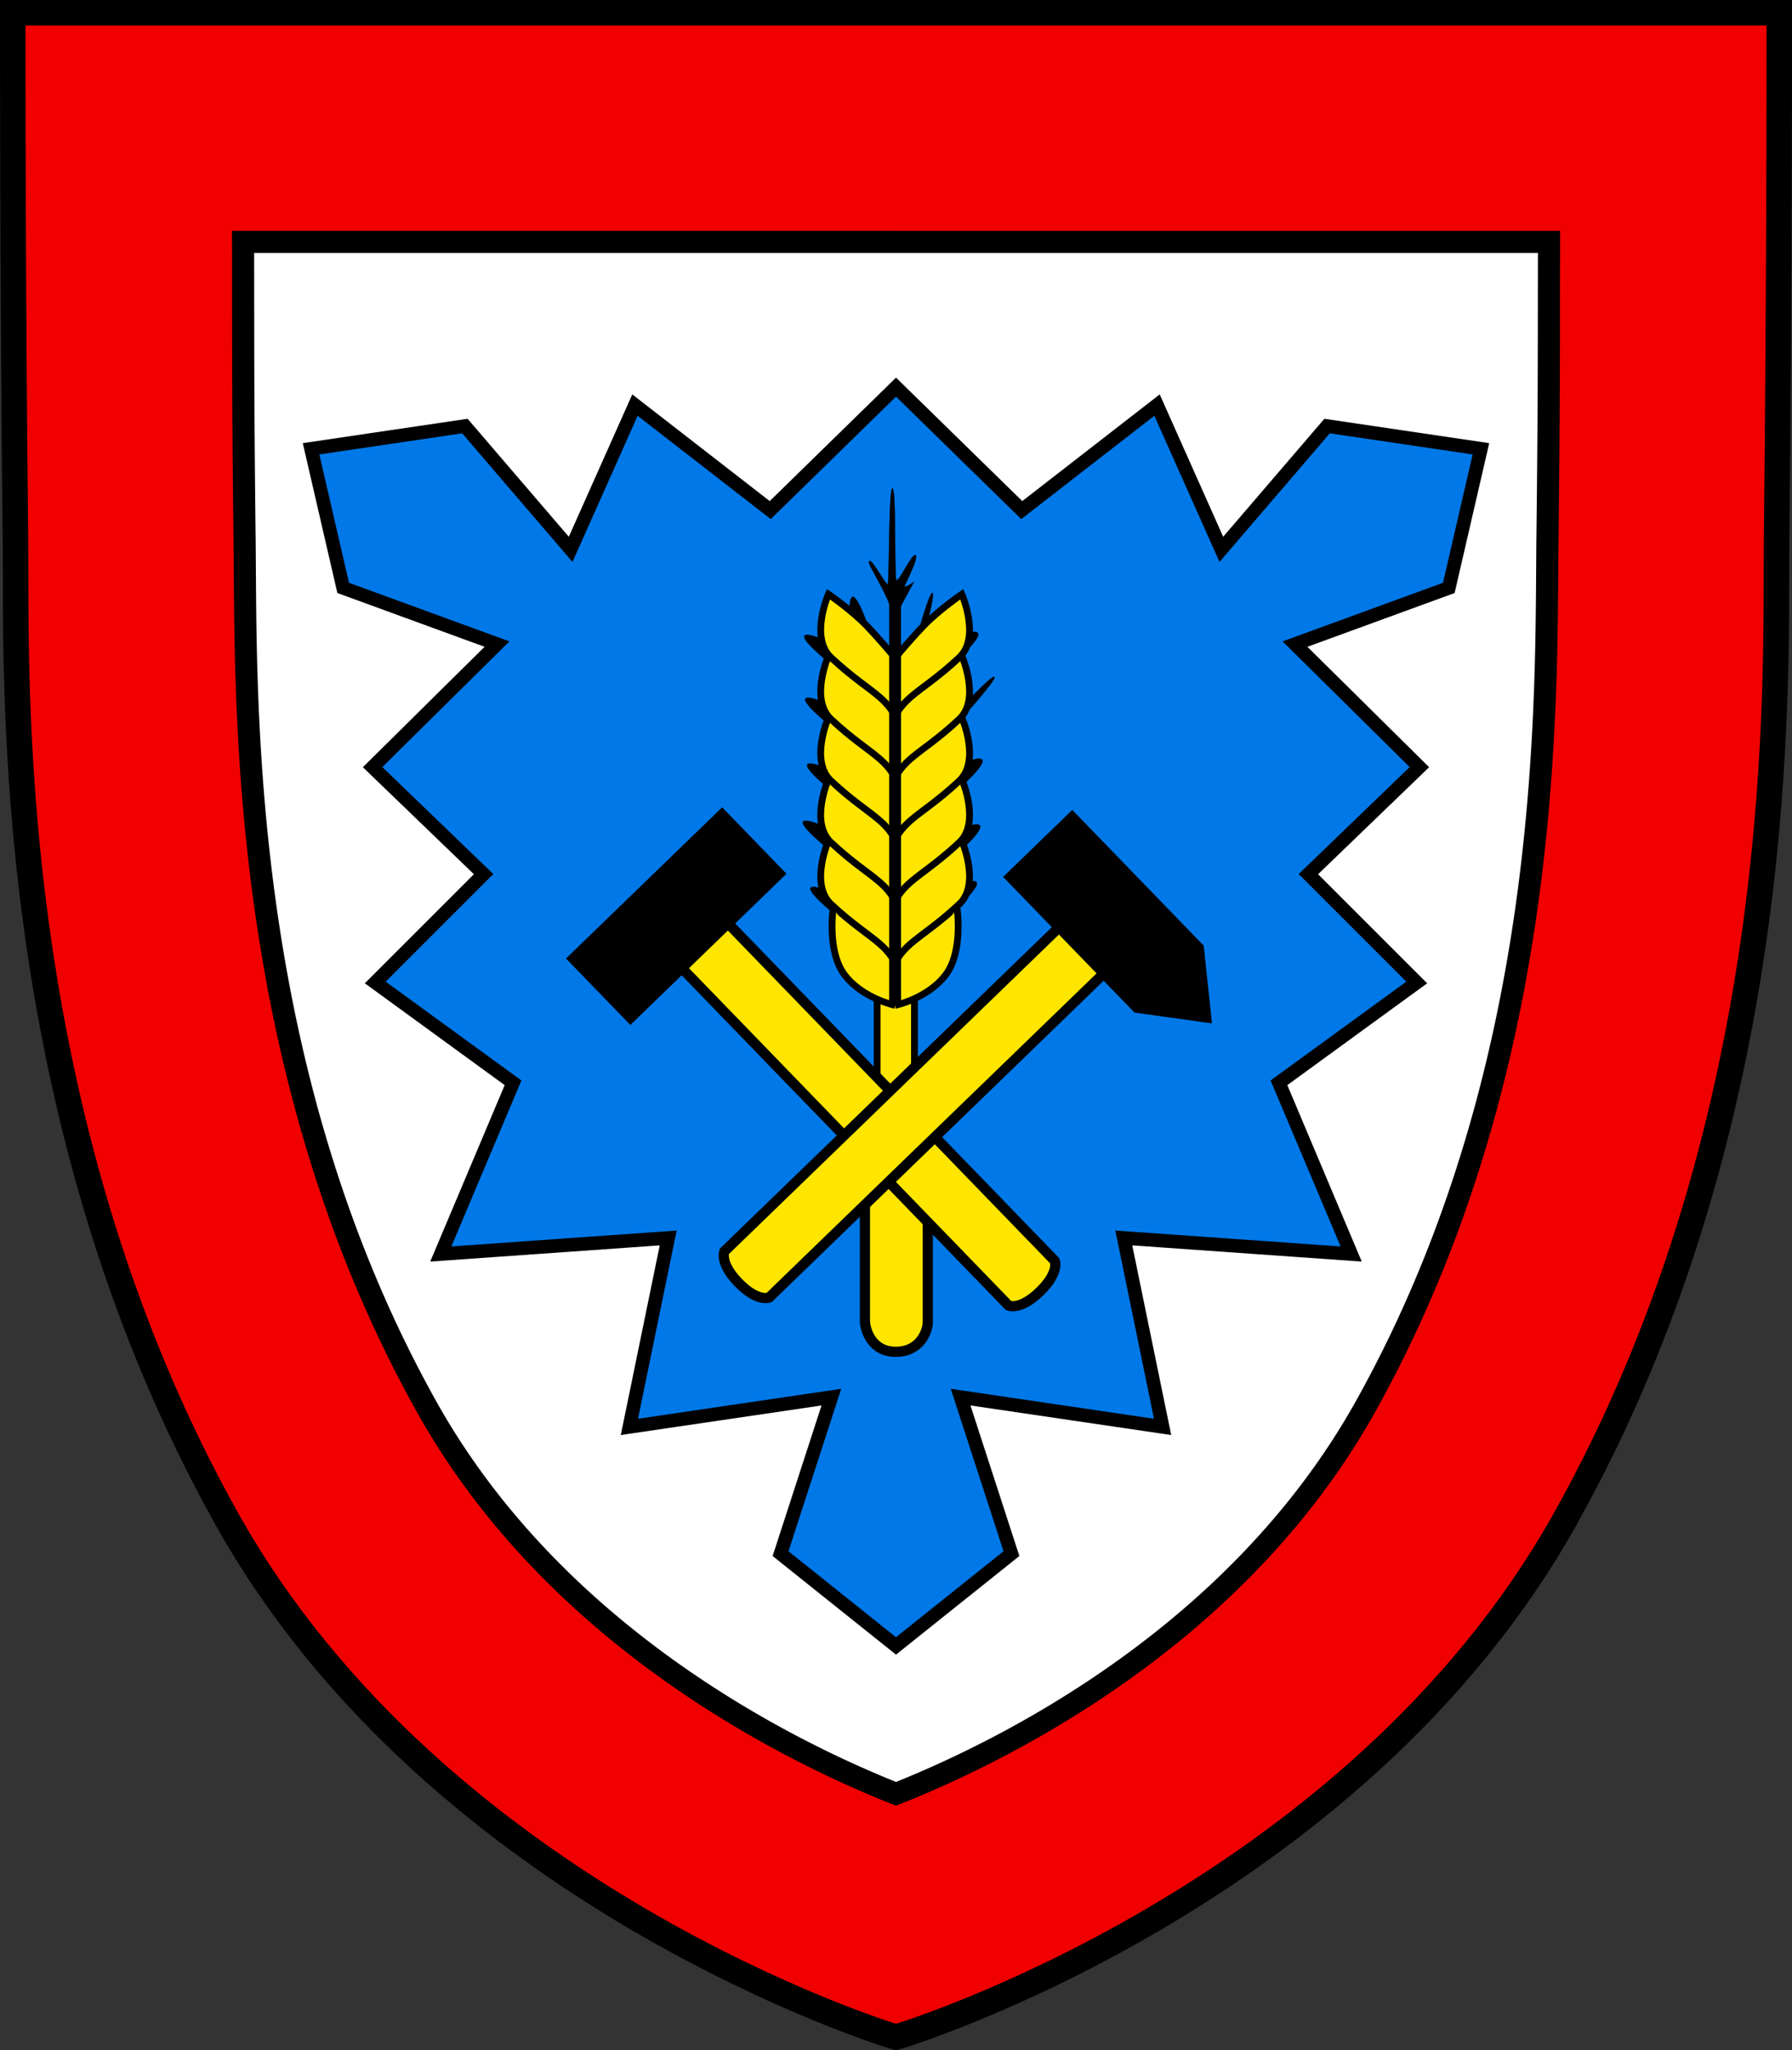 <?xml version="1.0" encoding="UTF-8" standalone="no"?>
<!-- Created with Inkscape (http://www.inkscape.org/) -->

<svg
   width="105.374mm"
   height="120.564mm"
   viewBox="0 0 105.374 120.564"
   version="1.1"
   id="svg5"
   inkscape:version="1.2.2 (732a01da63, 2022-12-09)"
   sodipodi:docname="DEU Nienstädt COA.svg"
   xmlns:inkscape="http://www.inkscape.org/namespaces/inkscape"
   xmlns:sodipodi="http://sodipodi.sourceforge.net/DTD/sodipodi-0.dtd"
   xmlns="http://www.w3.org/2000/svg"
   xmlns:svg="http://www.w3.org/2000/svg">
  <rect x="0" y="0" width="105.374" height="120.564" fill="#333333" stroke="none"/>
  <sodipodi:namedview
     id="namedview7"
     pagecolor="#9e9e9e"
     bordercolor="#666666"
     borderopacity="1.0"
     inkscape:showpageshadow="2"
     inkscape:pageopacity="0"
     inkscape:pagecheckerboard="0"
     inkscape:deskcolor="#8c8c8c"
     inkscape:document-units="mm"
     showgrid="false"
     inkscape:zoom="1.1746928"
     inkscape:cx="199.20102"
     inkscape:cy="228.5704"
     inkscape:current-layer="layer1" />
  <defs
     id="defs2" />
  <g
     inkscape:label="Ebene 1"
     inkscape:groupmode="layer"
     id="layer1"
     transform="translate(-478.389,-101.936)">
    <g
       id="g1953"
       transform="translate(431.633,12.076)">
      <path
         id="path1836"
         style="fill:#f00000;fill-opacity:1;stroke:#000000;stroke-width:1.5;stroke-dasharray:none"
         d="m 47.507,90.61 c 0,0 -0.019,15.83 0.158,30.99 0.09,7.709 -0.944,33.664 12.427,57.575 12.484,22.324 39.177,30.422 39.177,30.422 l 0.176,0.049 0.174,-0.048 c 0,0 26.693,-8.097 39.177,-30.422 13.371,-23.911 12.337,-49.866 12.427,-57.575 0.176,-15.161 0.158,-30.99 0.158,-30.99 H 99.444 v -5.17e-4 z"
         sodipodi:nodetypes="csscccsscccc" />
      <path
         id="path1843"
         style="fill:#ffffff;stroke:#000000;stroke-width:1.3;stroke-dasharray:none"
         sodipodi:type="inkscape:offset"
         inkscape:radius="-13.472851"
         inkscape:original="M 47.507812 90.609375 C 47.507812 90.609375 47.48767 106.43876 47.664062 121.59961 C 47.753752 129.30884 46.720518 155.26478 60.091797 179.17578 C 72.575727 201.49998 96.188599 208.73496 99.269531 209.59766 L 99.269531 209.69336 C 99.269531 209.69336 99.375798 209.66508 99.445312 209.64648 C 99.513452 209.66468 99.619141 209.69336 99.619141 209.69336 L 99.619141 209.59766 C 102.69874 208.73538 126.31055 201.50076 138.79492 179.17578 C 152.16619 155.26478 151.13296 129.31079 151.22266 121.60156 C 151.39906 106.44071 151.38086 90.611328 151.38086 90.611328 L 99.443359 90.611328 L 99.443359 90.609375 L 47.507812 90.609375 z "
         d="m 61.049,104.082 c 0.013,5.988 -0.011,8.888 0.088,17.361 0.108,9.265 -0.485,31.128 10.715,51.156 7.552,13.505 21.291,20.241 27.592,22.746 6.3,-2.505 20.039,-9.24 27.592,-22.746 11.2,-20.028 10.607,-41.89 10.715,-51.154 0.099,-8.473 0.076,-11.373 0.09,-17.361 H 99.443 a 13.474,13.474 0 0 1 -0.008,-0.002 z" />
      <path
         id="path1848"
         style="fill:#0078e8;fill-opacity:1;stroke:#000000;stroke-width:0.8;stroke-dasharray:none"
         d="m 99.444,112.625 -7.397,7.23 -7.954,-6.174 -3.782,8.482 -6.219,-7.249 -9.045,1.337 1.888,8.18 9.045,3.304 -7.315,7.236 6.528,6.292 -6.371,6.371 8.102,5.899 -4.248,10.068 13.371,-0.944 -2.281,11.11 11.877,-1.75 -2.989,9.203 6.788,5.427 6.789,-5.427 -2.989,-9.203 11.877,1.75 -2.281,-11.11 13.371,0.944 -4.247,-10.068 8.101,-5.899 -6.371,-6.371 6.528,-6.292 -7.315,-7.236 9.045,-3.304 1.888,-8.18 -9.045,-1.337 -6.219,7.249 -3.782,-8.482 -7.954,6.174 z" />
      <g
         id="g1720"
         transform="translate(-175.723,-4.417)">
        <g
           id="g1518">
          <rect
             style="fill:#ffe600;fill-opacity:1;stroke:#000000;stroke-width:0.4;stroke-dasharray:none"
             id="rect1432"
             width="2.197"
             height="7.202"
             x="274.056"
             y="152.614" />
          <path
             style="fill:#000000;stroke:#000000;stroke-width:0.02;stroke-dasharray:none"
             d="m 276.459,131.521 c 0,0 0.681,-2.447 0.848,-2.378 0.167,0.07 -0.473,2.433 -0.473,2.433 z"
             id="path1378" />
          <path
             style="fill:#000000;stroke:#000000;stroke-width:0.02;stroke-dasharray:none"
             d="m 278.726,131.757 c 0,0 1.265,-0.57 1.279,-0.181 0.014,0.389 -1.335,1.571 -1.335,1.571 z"
             id="path1376" />
          <path
             style="fill:#000000;stroke:#000000;stroke-width:0.02;stroke-dasharray:none"
             d="m 273.485,130.992 c 0,0 -0.626,-1.85 -0.916,-1.59 -0.29,0.26 -0.046,2.595 -0.046,2.595 z"
             id="path1374"
             sodipodi:nodetypes="cccc" />
          <path
             style="fill:#000000;stroke:#000000;stroke-width:0.02;stroke-dasharray:none"
             d="m 271.55,132.16 c 0,0 -1.766,-0.834 -1.78,-0.445 -0.014,0.389 1.835,1.835 1.835,1.835 z"
             id="path1372"
             sodipodi:nodetypes="cccc" />
          <path
             style="fill:#000000;stroke:#000000;stroke-width:0.02;stroke-dasharray:none"
             d="m 271.606,135.859 c 0,0 -1.766,-0.834 -1.78,-0.445 -0.014,0.389 1.835,1.835 1.835,1.835 z"
             id="path1370"
             sodipodi:nodetypes="cccc" />
          <path
             style="fill:#000000;stroke:#000000;stroke-width:0.02;stroke-dasharray:none"
             d="m 271.717,139.724 c 0,0 -1.766,-0.834 -1.78,-0.445 -0.014,0.389 1.835,1.835 1.835,1.835 z"
             id="path1368"
             sodipodi:nodetypes="cccc" />
          <path
             style="fill:#000000;stroke:#000000;stroke-width:0.02;stroke-dasharray:none"
             d="m 271.912,146.982 c 0,0 -1.766,-0.834 -1.78,-0.445 -0.014,0.389 1.835,1.835 1.835,1.835 z"
             id="path1366"
             sodipodi:nodetypes="cccc" />
          <path
             style="fill:#000000;stroke:#000000;stroke-width:0.02;stroke-dasharray:none"
             d="m 271.467,143.089 c 0,0 -1.766,-0.834 -1.78,-0.445 -0.014,0.389 1.835,1.835 1.835,1.835 z"
             id="path1364"
             sodipodi:nodetypes="cccc" />
          <path
             style="fill:#000000;stroke:#000000;stroke-width:0.02;stroke-dasharray:none"
             d="m 278.642,146.412 c 0,0 1.265,-0.57 1.279,-0.181 0.014,0.389 -1.335,1.571 -1.335,1.571 z"
             id="path1362" />
          <path
             style="fill:#000000;stroke:#000000;stroke-width:0.02;stroke-dasharray:none"
             d="m 278.837,143.075 c 0,0 1.265,-0.57 1.279,-0.181 0.014,0.389 -1.335,1.571 -1.335,1.571 z"
             id="path1360" />
          <path
             style="fill:#000000;stroke:#000000;stroke-width:0.02;stroke-dasharray:none"
             d="m 278.976,139.21 c 0,0 1.265,-0.57 1.279,-0.181 0.014,0.389 -1.335,1.571 -1.335,1.571 z"
             id="path1358" />
          <path
             style="fill:#000000;stroke:#000000;stroke-width:0.02;stroke-dasharray:none"
             d="m 278.831,136.073 c 0,0 2.006,-2.163 2.124,-1.986 0.118,0.177 -1.986,2.497 -1.986,2.497 z"
             id="path1356" />
          <path
             style="fill:#ffe600;fill-opacity:1;stroke:none;stroke-width:0.6;stroke-dasharray:none"
             d="m 278.634,132.336 0.472,1.809 -0.472,2.045 0.59,1.258 -0.511,2.281 0.511,1.73 -0.551,2.084 0.393,1.494 -0.669,2.242 0.275,1.18 -2.084,3.972 -1.455,0.905 0.039,-19.388 z"
             id="path1294"
             inkscape:transform-center-x="-2.064675"
             inkscape:transform-center-y="12.309454" />
          <path
             style="fill:#ffe600;fill-opacity:1;stroke:none;stroke-width:0.6;stroke-dasharray:none"
             d="m 271.595,132.336 -0.472,1.809 0.472,2.045 -0.59,1.258 0.511,2.281 -0.511,1.73 0.551,2.084 -0.393,1.494 0.669,2.242 -0.275,1.18 2.084,3.972 1.455,0.905 -0.039,-19.388 z"
             id="path1238" />
          <g
             id="g1182"
             style="fill:#ffff00">
            <g
               id="g1149"
               style="fill:#ffff00">
              <path
                 style="fill:#ffe600;fill-opacity:1;stroke:#000000;stroke-width:0.4;stroke-dasharray:none"
                 d="m 271.191,143.722 c 0,0 -1.111,2.537 0.147,3.716 1.258,1.18 2.163,1.73 2.871,2.34 0.708,0.61 0.905,1.14 0.905,1.14"
                 id="path1023"
                 sodipodi:nodetypes="cssc" />
              <path
                 style="fill:#ffe600;fill-opacity:1;stroke:#000000;stroke-width:0.4;stroke-dasharray:none"
                 d="m 271.191,140.096 c 0,0 -1.111,2.537 0.147,3.716 1.258,1.18 2.163,1.73 2.871,2.34 0.708,0.61 0.905,1.14 0.905,1.14"
                 id="use1027"
                 sodipodi:nodetypes="cssc" />
              <path
                 style="fill:#ffe600;fill-opacity:1;stroke:#000000;stroke-width:0.4;stroke-dasharray:none"
                 d="m 271.191,136.471 c 0,0 -1.111,2.537 0.147,3.716 1.258,1.18 2.163,1.73 2.871,2.34 0.708,0.61 0.905,1.14 0.905,1.14"
                 id="use1029"
                 sodipodi:nodetypes="cssc" />
              <path
                 style="fill:#ffe600;fill-opacity:1;stroke:#000000;stroke-width:0.4;stroke-dasharray:none"
                 d="m 271.191,132.845 c 0,0 -1.111,2.537 0.147,3.716 1.258,1.18 2.163,1.73 2.871,2.34 0.708,0.61 0.905,1.14 0.905,1.14"
                 id="use1031"
                 sodipodi:nodetypes="cssc" />
              <path
                 style="fill:#ffe600;fill-opacity:1;stroke:#000000;stroke-width:0.4;stroke-dasharray:none"
                 d="m 271.477,147.654 c 0,0 -0.393,2.556 0.669,3.952 1.062,1.396 2.969,1.789 2.969,1.789"
                 id="path1131" />
              <path
                 style="fill:#ffe600;fill-opacity:1;stroke:#000000;stroke-width:0.4;stroke-dasharray:none"
                 d="m 275.114,132.966 c 0,0 -0.787,-0.964 -1.671,-1.888 -0.885,-0.924 -2.251,-1.858 -2.251,-1.858 0,0 -1.111,2.537 0.147,3.716 1.258,1.18 2.163,1.73 2.871,2.34 0.708,0.61 0.905,1.14 0.905,1.14"
                 id="path1133"
                 sodipodi:nodetypes="cscssc" />
            </g>
            <g
               id="g1163"
               inkscape:transform-center-x="-2.1878506"
               inkscape:transform-center-y="-18.078512"
               transform="matrix(-1,0,0,1,550.229,0)"
               style="fill:#ffff00">
              <path
                 style="fill:#ffe600;fill-opacity:1;stroke:#000000;stroke-width:0.4;stroke-dasharray:none"
                 d="m 271.191,143.722 c 0,0 -1.111,2.537 0.147,3.716 1.258,1.18 2.163,1.73 2.871,2.34 0.708,0.61 0.905,1.14 0.905,1.14"
                 id="path1151"
                 sodipodi:nodetypes="cssc" />
              <path
                 style="fill:#ffe600;fill-opacity:1;stroke:#000000;stroke-width:0.4;stroke-dasharray:none"
                 d="m 271.191,140.096 c 0,0 -1.111,2.537 0.147,3.716 1.258,1.18 2.163,1.73 2.871,2.34 0.708,0.61 0.905,1.14 0.905,1.14"
                 id="path1153"
                 sodipodi:nodetypes="cssc" />
              <path
                 style="fill:#ffe600;fill-opacity:1;stroke:#000000;stroke-width:0.4;stroke-dasharray:none"
                 d="m 271.191,136.471 c 0,0 -1.111,2.537 0.147,3.716 1.258,1.18 2.163,1.73 2.871,2.34 0.708,0.61 0.905,1.14 0.905,1.14"
                 id="path1155"
                 sodipodi:nodetypes="cssc" />
              <path
                 style="fill:#ffe600;fill-opacity:1;stroke:#000000;stroke-width:0.4;stroke-dasharray:none"
                 d="m 271.191,132.845 c 0,0 -1.111,2.537 0.147,3.716 1.258,1.18 2.163,1.73 2.871,2.34 0.708,0.61 0.905,1.14 0.905,1.14"
                 id="path1157"
                 sodipodi:nodetypes="cssc" />
              <path
                 style="fill:#ffe600;fill-opacity:1;stroke:#000000;stroke-width:0.4;stroke-dasharray:none"
                 d="m 271.477,147.654 c 0,0 -0.393,2.556 0.669,3.952 1.062,1.396 2.969,1.789 2.969,1.789"
                 id="path1159" />
              <path
                 style="fill:#ffe600;fill-opacity:1;stroke:#000000;stroke-width:0.4;stroke-dasharray:none"
                 d="m 275.114,132.966 c 0,0 -0.787,-0.964 -1.671,-1.888 -0.885,-0.924 -2.251,-1.858 -2.251,-1.858 0,0 -1.111,2.537 0.147,3.716 1.258,1.18 2.163,1.73 2.871,2.34 0.708,0.61 0.905,1.14 0.905,1.14"
                 id="path1161"
                 sodipodi:nodetypes="cscssc" />
            </g>
            <path
               style="fill:#ffe600;fill-opacity:1;stroke:#000000;stroke-width:0.7;stroke-dasharray:none"
               d="m 275.114,129.76 v 23.637"
               id="path1165"
               sodipodi:nodetypes="cc" />
          </g>
          <path
             style="fill:#000000;stroke:#000000;stroke-width:0.02;stroke-dasharray:none"
             d="m 274.839,130.046 c 0,0 0.01,-0.216 -0.511,-1.219 -0.521,-1.003 -0.875,-1.524 -0.708,-1.563 0.167,-0.039 0.934,1.376 1.052,1.386 0.118,0.01 0.049,-5.673 0.285,-5.653 0.236,0.02 0.098,5.29 0.236,5.407 0.138,0.118 0.905,-1.593 1.121,-1.475 0.216,0.118 -0.649,1.75 -0.649,1.848 0,0.098 0.551,-0.275 0.551,-0.275 l -0.905,1.671 z"
             id="path1298"
             sodipodi:nodetypes="ccscssssccc" />
        </g>
        <path
           id="rect1624"
           style="fill:#ffe600;fill-opacity:1;stroke:#000000;stroke-width:0.6"
           d="m 273.339,162.673 h 3.697 v 9.309 c 0.01,0.531 -0.419,1.786 -1.881,1.786 -1.462,0 -1.796,-1.334 -1.816,-1.786 z"
           sodipodi:nodetypes="ccczcc" />
        <g
           id="g1620"
           transform="translate(-68.589,-11.619)">
          <g
             id="g1606">
            <path
               id="path1588"
               style="fill:#ffe600;fill-opacity:1;stroke:#000000;stroke-width:0.6;stroke-dasharray:none"
               d="m 330.257,161.892 2.717,-2.631 20.118,20.777 c 0,0 0.286,0.681 -0.88,1.81 -1.166,1.129 -1.837,0.821 -1.837,0.821 z"
               sodipodi:nodetypes="ccczcc" />
            <rect
               style="fill:#000000;stroke:#000000;stroke-width:0.1;stroke-dasharray:none"
               id="rect1590"
               width="5.339"
               height="12.681"
               x="342.247"
               y="-132.868"
               transform="rotate(45.922)" />
          </g>
          <g
             id="g1610">
            <path
               id="rect1574"
               style="fill:#ffe600;fill-opacity:1;stroke:#000000;stroke-width:0.6;stroke-dasharray:none"
               d="m 354.441,159.361 2.631,2.717 -20.777,20.118 c 0,0 -0.681,0.286 -1.81,-0.88 -1.129,-1.166 -0.821,-1.837 -0.821,-1.837 z"
               sodipodi:nodetypes="ccczcc" />
            <path
               id="path1583"
               style="fill:#000000;stroke:#000000;stroke-width:0.1;stroke-dasharray:none"
               d="m 354.12,153.593 -1.998,1.935 -1.998,1.934 7.68,7.931 4.474,0.623 -0.478,-4.492 z" />
          </g>
        </g>
      </g>
    </g>
  </g>
</svg>
